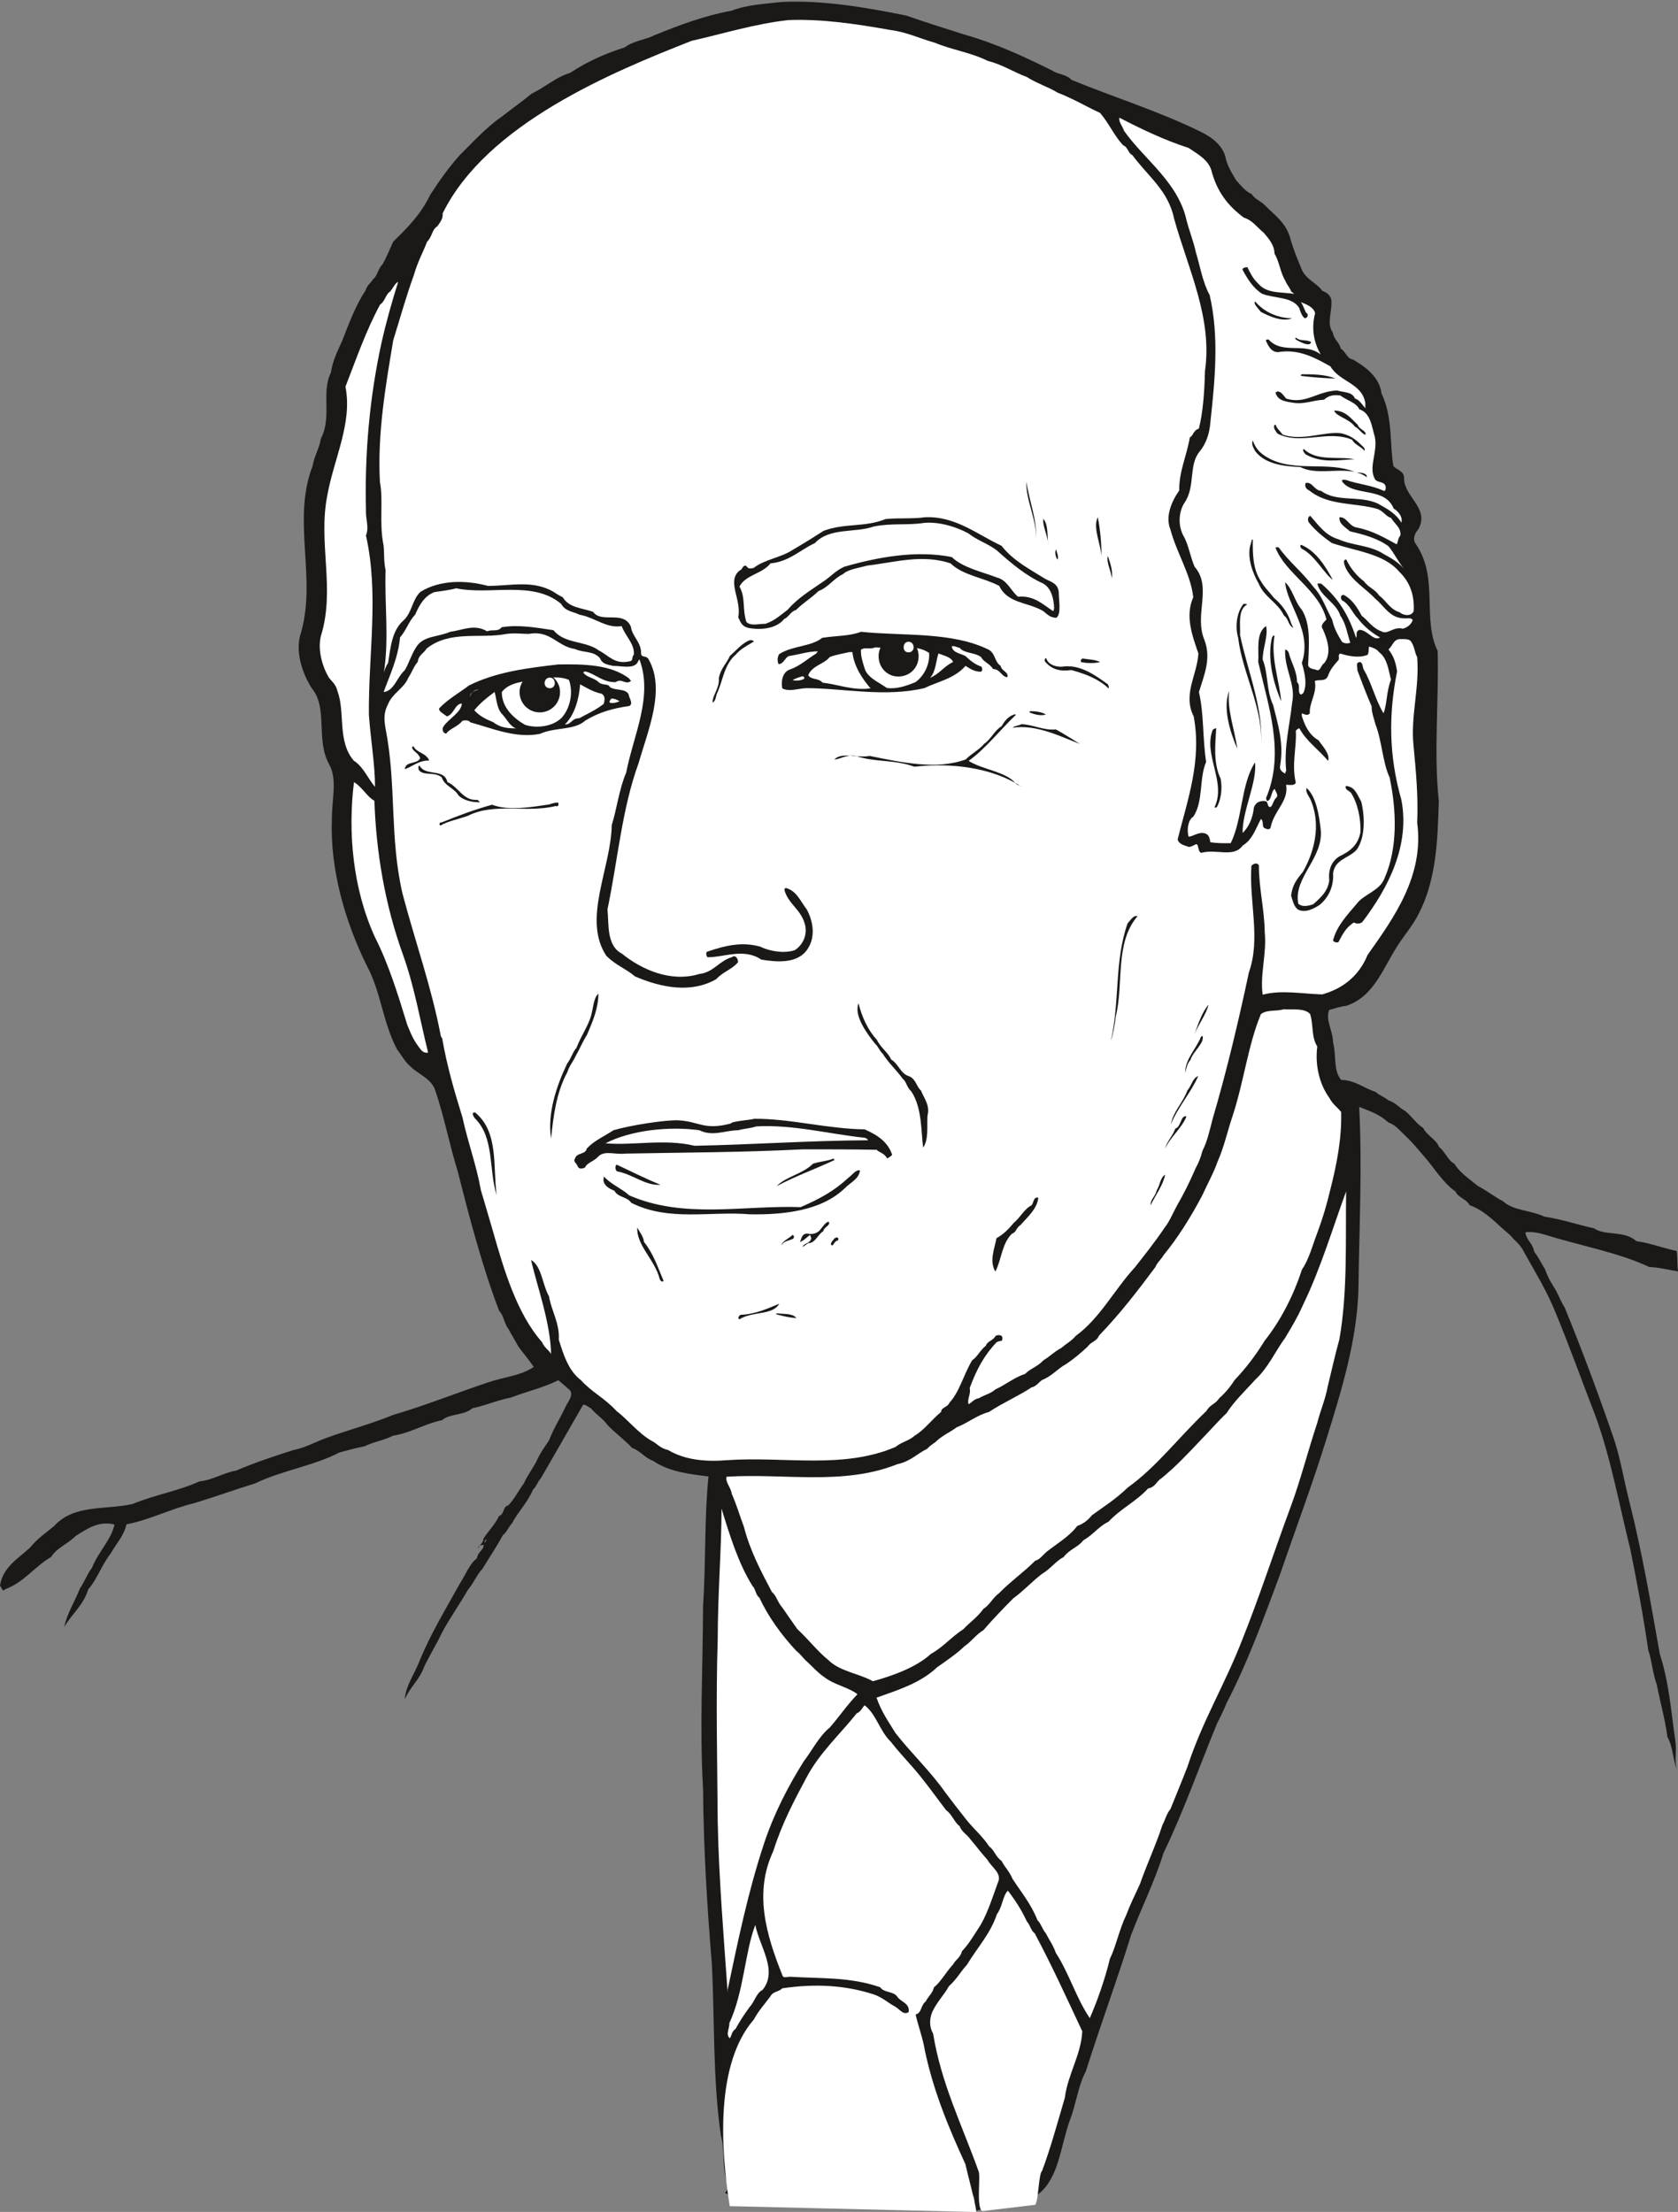 <svg xmlns="http://www.w3.org/2000/svg" xml:space="preserve" width="189mm" height="941.745" fill-rule="evenodd" stroke-linejoin="round" stroke-width="28.222" preserveAspectRatio="xMidYMid" version="1.2" viewBox="0 0 18900 24917"><rect x="0" y="0" width="18900" height="24917" fill="#808080" stroke="none"/><defs class="ClipPathGroup"><clipPath id="a" clipPathUnits="userSpaceOnUse"><path d="M0 0h18900v24917H0z"/></clipPath></defs><g class="SlideGroup"><g class="Slide" clip-path="url(#a)"><g class="Page"><g class="com.sun.star.drawing.ClosedBezierShape"><path fill="none" d="M0 19h18902v24887H0z" class="BoundingBox"/><path fill="#1B1918" d="M8803 22c470-21 936 59 1403 153 219 76 442 147 645 211 374 106 681 251 1001 409 64 45 158 40 216 104 472 195 998 358 1463 589 127 63 229 145 269 269 21 117 82 198 120 269 56 64 111 133 178 160 38 61 104 79 144 122 140 138 254 211 300 409 38 125 76 211 122 323 48 109 173 152 229 236 63 23 104 61 104 127 2 125-54 247 15 343 15 86 74 107 89 180 58 38 73 115 134 122 143 82 303 198 326 386 129 262 91 595 134 818 51 49 122 54 120 140 0 206 292 333 160 571-41 44-69 115-26 168 259 382 66 834 244 1203 15 568-46 1135 13 1689-13 436-26 886-229 1275-58 114-135 208-206 310-188 271-279 614-609 723-74 8-122 28-191 46-45 114 43 234 43 361 41 155 0 317 92 427 157 2 256 94 386 134 46 43 107 59 147 97 79 23 125 86 188 119 71 56 132 150 203 191 44 89 145 127 178 213 76 63 102 155 173 190 61 102 175 176 267 252 101 53 183 119 284 173 117 106 305 96 465 172 196 28 384 94 554 130 139 91 340 20 480 145 162 23 297 78 454 111 13 82 3 160 16 229-97-13-219-46-323-48-358-168-797-244-1163-361-84-25-168-41-234-30 13 94 84 122 99 218 48 61 76 122 120 193 27 71 50 125 91 188 58 84 84 175 132 246 203 496 386 989 561 1499 71 221 110 462 165 676 148 584 244 1155 346 1729 107 332 127 654 175 977 18 114-13 231 18 325-46-107-43-254-107-366-28-211-84-399-119-587-48-129-56-276-97-394-58-394-129-775-203-1138-129-518-218-1019-391-1496-157-404-295-793-452-1171-104-254-231-457-353-676-41-89-102-124-158-193-147-119-271-272-454-335-41-74-132-87-160-155-137-94-242-267-341-381-78-89-132-160-213-236-66-61-117-132-201-160-96-89-203-127-330-176 36 673 0 1359-8 2040-12 579-195 1168-358 1692-162 525-348 1016-525 1534-188 505-369 1002-602 1449-36 91-72 157-110 236-203 495-378 993-599 1450-107 338-246 610-366 925-162 523-348 1021-510 1536-89 166-115 394-183 559-107 308-122 640-351 826-211 0-442-31-617 15-13 61-3 163-58 165-23 10-54 13-59-2 20-51 20-120 0-160-686-31-1361 10-2040-3-260-15-564 71-757-28 17-25 55-53 30-99-68-178-28-378-76-544-94-655-69-1303-102-1940-56-668-94-1326-99-1964-40-696-2-1391 0-2061 33-510 13-982 61-1463-206-25-447-53-622-175-102-38-137-109-239-147-76-84-208-183-277-259-56-76-129-117-185-186-31-15-66-48-89-40-165 284-323 566-478 830-38 41-45 87-86 125-63 147-168 249-236 378-43 48-64 107-104 135-69 129-155 256-231 381-66 68-94 155-160 231-100 173-204 317-298 493-63 134-137 249-198 379-51 145-162 231-218 366 10-158 122-305 173-450 134-318 294-575 447-854 63-94 111-226 193-285 10-78 86-99 73-152-25 5-63 0-63 46 10-46 61-56 63-115 56-88 132-160 176-256 63-20 40-107 104-119 73-77 114-166 175-247 43-94 96-162 140-244 40-94 94-167 144-241 54-142 125-246 183-373 28-61 94-130 54-191-54-48-82-73-132-114-173 86-359 127-534 195-150 28-297 94-434 120-92 84-252 58-341 134-203 44-365 148-553 176-104 53-229 71-320 119-99 20-188 43-282 69-292 152-656 205-953 350-233 71-442 148-675 219-275 66-521 195-773 241-27 129-111 211-175 325-109 142-152 290-256 409-51 175-191 284-270 424 33-157 122-292 178-437 54-78 81-162 135-231 73-185 213-307 254-488-178-43-300 44-435 127-104 102-213 133-279 239-183 104-305 287-518 363-28 41-41-25-58-38 30-210 205-307 337-429 82-102 183-170 272-244 224-249 582-180 884-249 259-106 518-147 752-254 155-17 267-96 414-122 213-91 429-162 643-231 134-25 248-91 365-134 252-92 521-163 760-262 350-102 724-251 1059-363 188-66 378-76 526-178-59-86-112-147-173-229-41-76-71-122-112-198-51-66-51-152-104-203-190-495-338-1062-467-1572-94-302-150-605-249-899-41-145-181-186-277-277-69-56-112-140-160-203-160-305-178-643-338-938-246-500-416-1087-394-1653 0-229 64-442-30-615-155-277-10-632-196-858-104-163-180-389-134-585 203-635-97-1293 142-1916 20-117 79-205 94-310 129-249 0-520 114-746 15-127 82-257 127-359 76-195 153-401 264-568 16-61 69-89 79-120 56-41 56-119 112-173 48-88 76-160 119-254 176-170 315-317 417-528 107-165 208-307 333-447 142-140 297-312 467-429 119-94 231-170 340-262 160-76 270-185 437-236 188-125 396-218 615-287 96-74 246-89 330-135 287-117 564-221 869-277 188-71 373-76 566-99Z"/></g><g class="com.sun.star.drawing.ClosedBezierShape"><path fill="none" d="M4274 224h11702v16233H4274z" class="BoundingBox"/><path fill="#FFF" d="M8882 226c378-14 759 43 1148 112 181 23 324 94 501 144 198 82 407 110 595 204 170 43 302 132 437 180 106 69 246 114 350 178 183 71 318 155 478 228 106 127 160 259 259 364 56 22 56 91 104 111 178 242 406 399 472 722 160 571 432 1115 346 1712-5 229-23 471-69 648-63 16-63 84-101 97-39 223-122 381-120 599-84 120-160 292-99 440 69 261 231 508 257 764-94 211-11 430 58 633-15 246-178 460-53 708 94 498-71 945-181 1387 18 61 94 69 127 84 49-5 77-41 94-28 18 36 13 87 46 94 168-48 363 59 465-81 114-71 145-188 206-300 40 26 0 97 53 107 30 18 58 5 58-20 41-188 204-288 173-473 31 0 99 15 109-25-50-204 13-407 0-585 23-20 28-25 41-25 76 142 213 236 323 366 25-76-61-163-107-231-107-61-153-163-188-270-3-17 0-35 0-35 25 8 63 35 89 0-8-122 84-226 56-363 43-23 117 12 147-54 28-81 69-124 122-185 8-31-10-59 18-71 94 30 213 53 307 15 20-30 8-71 18-94 30 10 84 23 112 64 94 68 106 205 134 309-53 138-43 275-84 379-91-147-134-346-226-498-12-36-7-63-35-79-59 0-31 51-33 94 56 148 101 270 160 404 0 79 30 147 43 203 74 188 79 425 160 600 79 378 91 795-56 1130-53 147-234 183-315 292-112 132-226 252-267 414 18 26 59 26 64 13 48-92 84-160 170-216 41 20 84 13 102-13 289-381 533-861 434-1369-142-498-145-962-48-1448-18-111-41-172-97-246 51-46 56-117 135-117 56 0 104 0 119 28 41 56 38 120 69 175 28 348-76 668-41 996 28 300 54 574 41 869 81 602-267 1077-559 1491-94 231-274 378-511 444-231-7-459-53-670 3-33-221 48-470 23-704-3-256-66-495-66-754-28-41-69-8-84 5-28 406 107 820-28 1201-119 559-251 1115-409 1652-33 127-61 257-114 358-21 79-41 130-76 194-69 160-133 287-214 429-51 94-84 178-137 244-109 162-229 312-335 447-231 251-391 571-666 772-48 58-106 86-160 134-84 44-134 100-203 140-71 76-147 92-206 153-132 45-216 121-335 175-53 48-132 66-185 99-59 10-82 51-117 68-21-53 28-114 12-182 77-209 163-369 303-516 28-13 30-13 56-15 10-10 15-38 2-54-13-15-53-15-71 0-28 54-91 54-109 110-64 48-92 122-153 162-99 165-142 356-256 478-20 53-92 50-94 104-109 89-188 203-300 269-63 58-147 69-212 125-591 254-1254 106-1887 149-251 21-485 0-676-114-93-20-127-76-187-104-148-84-272-244-394-335-132-145-287-219-401-348-140-107-194-280-249-455 12-185-87-335-110-488-78-139-81-340-203-411 71 305 219 709 226 1059-23-43-76-69-101-132-285-323-430-815-557-1262-48-160-89-308-132-447-51-287-147-541-208-823-94-304-175-581-229-893-12-13-15-25-15-25-107-559-289-1062-432-1606-147-635-66-1224-190-1854-20-119-20-185 28-279 53-127 180-176 228-297 44-66 64-133 105-176 12-84 68-96 101-152 264-211 610-107 899-165 94-13 173 0 252 0 244-46 322 142 520 170 102 46 209 18 282 104 26 66 82 71 148 86 96 0 218 36 272-33 12-22 15-35 25-38 155 419-69 851-150 1273-81 190-104 404-163 592-7 485-335 1061-60 1473 114 112 223 145 322 231 300 130 638 191 915 31 76-84 175-107 246-191 0-53-41-84-66-58-150 43-208 172-368 190-323 99-651-48-874-228-178-92-145-338-163-498 117-559 163-1136 351-1649 104-366 305-825 114-1166-25-53-89-15-86-73 0-127-102-188-115-297-81-191-332-33-426-168-137-46-270-46-341-163-45-23-73-40-106-63-234-135-478-66-737-66-259-69-544-66-759 66-94 86-94 226-186 317-137 117-150 300-180 485-23 33-41 82-48 110 61-379 7-772 20-1153-23-110-13-188-23-282-52-252 0-498-41-714-29-546 64-1082 150-1596 82-264 145-493 234-739 41-145 102-252 147-371 56-51 56-140 115-173 40-53 68-99 60-145C5483 1392 6906 808 7790 460c363-82 716-193 1092-234Z"/></g><g class="com.sun.star.drawing.ClosedBezierShape"><path fill="none" d="M12606 1325h3319v8175h-3319z" class="BoundingBox"/><path fill="#FFF" d="M12609 1326c232 121 508 254 778 340 96 66 218 129 256 249 64 246 186 401 366 536 102 33 145 106 226 172 54 64 120 138 120 234 56 92 66 216 122 305 21 53 54 81 66 122 23 13 26 25 38 28-137-26-309 2-409-117-61-58-87-114-122-185-31 0-59 10-54 30 54 99 115 203 219 269 143 56 344 31 420 163 13 46 28 84 58 112 54 0 36-66 21-56-23-43-41-97-61-125 66 28 142 56 160 125-44 165-18 325 63 465-185-143-429 5-587-168-17-3-29 0-31 13 26 55 57 127 136 129 241-41 429 71 591 160 104 178 361 188 394 419 0 31-5 43 5 56-38-33-66-96-122-112-33-81-132-68-200-91-221 5-356 160-575 91-38-45-55-76-96-81-13 5-25 13-25 13 25 86 96 99 193 114 134 23 226-28 353-33 56-48 104-58 185-48 66 53 180 79 213 155 130 43 140 195 176 315 35 172-82 350 7 482 41 34 104 17 115 77 0 26 0 46-21 46-137-66-297-76-424-123-33-5-48-5-48 14 122 178 482 56 582 307 50 31 91 82 91 132 0 13-3 28-3 28-66-106-157-155-271-218-211-92-458-10-633-140-81-7-99-106-175-89-15 41 8 69 41 84 213 175 515 135 767 208 71 26 94 84 155 102 40 69 116 109 104 198-28 28-26 74-41 99-124-66-264-152-442-188-99-12-119-124-203-117-8 77 69 112 117 158 165 38 317 81 437 170 68 84 106 173 177 257-66-77-147-125-233-171-153-101-351-94-506-165-152-43-228-162-322-266-33 17-28 63-10 81 81 101 180 173 254 226 276 94 586 119 759 323 124 119 173 269 163 444-28 66-122 48-158 13-112-33-152-132-231-188-48-74-124-92-170-160-81-59-155-150-201-247-48 5-15 69-7 94 73 150 228 234 337 351 94 76 160 211 310 218 54 5 84-12 109 18-12 43-53 84-111 99-104-28-173 71-239 31-109-41-150-120-224-176-55-101-109-185-203-236-38 0-38 36-20 61 86 43 119 147 178 203 66 89 157 163 251 216-76 46-140-86-234-86-48 23-20 63-35 91-84-249-188-434-394-612-23-2-43 0-43 0 30 142 216 216 259 363 64 87 79 209 112 303-33 15-79 5-94-11-46-76-89-149-109-246-74-137-120-277-209-368-132-175-279-287-393-447-21-8-38 0-38 0 111 294 492 475 574 810-28 33-72 64-41 109 58 127 99 277 18 381-41 28-41 84-79 82-41-16-91-13-104-54 7-221 35-457-71-627-82-94-104-234-188-310 23 264 310 549 188 909 38 125 61 254 15 341-13 12-28 15-28 15-41-31 3-102-41-140 0-122-66-223-91-322-3-23-31-51-43-41-10 213 122 389 79 594-28 262-94 498-67 767-10 16-12 33-12 33-28-17-69-40-56-91 43-257-25-460-79-681-80-173-53-350-118-513 0-132 65-269 38-378-119 83-78 269-88 406 115 500 303 1024 88 1532 0 12 12 35 12 35 55-15 40-106 86-139 0 20 53 73 13 104-31 33-31 73-59 101-54 0-10-68-77-68-69 0-94 30-112 73-12 130-66 229-127 287-5-246 165-571 140-795-160 247-140 640-274 910-87 2-163 0-229-10-8-44-15-87-61-100-74-22-142 41-185 36-23-86 0-196 53-223 117-176 64-430 145-618-41-271-23-536-81-787 63-203 139-379 63-584-122-287 91-595-112-828-45-104-68-242-117-333-68-112-68-269-2-379 134-188 46-425 175-585 79-94 114-216 122-330 53-488 99-970-8-1433-81-147-109-332-155-480-27-127-78-251-106-365-97-430-475-681-704-1006-18-56-65-104-51-147Z"/></g><g class="com.sun.star.drawing.ClosedBezierShape"><path fill="none" d="M3601 3178h885v5687h-885z" class="BoundingBox"/><path fill="#FFF" d="M4484 3178c-69 218-135 452-188 688-136 625-189 1253-174 1880-5 102 38 193 0 287 149 661 26 1342 33 2021 21 287 69 559 69 810-79-91-130-226-239-295-189-221-94-543-184-784-17-74-61-107-94-148-81-134-128-316-94-468 168-534-34-1052 74-1590 74-414 285-813 204-1223 130-335 229-625 390-925 56-35 63-119 114-147 31-40 64-106 89-106Z"/></g><g class="com.sun.star.drawing.ClosedBezierShape"><path fill="none" d="M14131 3396h423v205h-423z" class="BoundingBox"/><path fill="#1B1918" d="M14138 3396c96 117 255 189 415 189-107 46-265-25-352-72-30-40-90-95-63-117Z"/></g><g class="com.sun.star.drawing.ClosedBezierShape"><path fill="none" d="M14587 3805h182v76h-182z" class="BoundingBox"/><path fill="#1B1918" d="M14607 3810c40 36 115 12 161 44-16 58-118 0-161-22-22-15-22-22-13-27l13 5Z"/></g><g class="com.sun.star.drawing.ClosedBezierShape"><path fill="none" d="M14651 4216h391v48h-391z" class="BoundingBox"/><path fill="#1B1918" d="M14661 4216c123 0 260 0 380 47-110 0-288-16-390-29 0-11 10-18 10-18Z"/></g><g class="com.sun.star.drawing.ClosedBezierShape"><path fill="none" d="M15027 4625h356v274h-356z" class="BoundingBox"/><path fill="#1B1918" d="M15027 4625c127 0 188 87 266 161 17 54 104 69 86 112-46-15-69-69-118-92-71-94-209-112-234-181Z"/></g><g class="com.sun.star.drawing.ClosedBezierShape"><path fill="none" d="M14350 4785h1023v294h-1023z" class="BoundingBox"/><path fill="#1B1918" d="M14368 4785c13 43 51 71 79 111 224 77 473-40 659-15 128 28 186 92 257 161 10 15 10 28 5 36-38-49-104-64-140-125-270-115-580 66-840-69-20-31-47-56-35-94 2-5 15-5 15-5Z"/></g><g class="com.sun.star.drawing.ClosedBezierShape"><path fill="none" d="M14103 4966h1295v411h-1295z" class="BoundingBox"/><path fill="#1B1918" d="M14112 4966c38 107 104 158 198 206 295 146 661 21 952 146 48 10 134 0 134 58-208-153-531 0-750-115-198-7-405-38-511-183-23-46-40-74-26-112h3Z"/></g><g class="com.sun.star.drawing.ClosedBezierShape"><path fill="none" d="M14677 5060h581v129h-581z" class="BoundingBox"/><path fill="#1B1918" d="M14688 5060c148 141 385 77 568 113-178 8-359 47-540-49-28-15-55-66-28-64Z"/></g><g class="com.sun.star.drawing.ClosedBezierShape"><path fill="none" d="M11561 5428h112v662h-112z" class="BoundingBox"/><path fill="#1B1918" d="M11562 5428c28 215 125 435 107 661 18-216-122-466-107-661Z"/></g><g class="com.sun.star.drawing.ClosedBezierShape"><path fill="none" d="M8269 5826h3666v1260H8269z" class="BoundingBox"/><path fill="#1B1918" d="M10417 5827c342-17 591 195 863 321 135 172 323 266 498 376 74 35 135 53 147 142 0 99 31 245-25 293-94 0-119-66-175-89-163-86-381-79-470-270-178-94-407-117-549-254-320-107-633-10-936 25-101 28-215 41-276 97-107 50-163 149-275 190-76 76-180 138-251 212-71 23-81 81-135 102-86 109-259 129-406 101-71-18-84-61-112-119 41-202-134-405 15-527 38-13 26-53 69-56 28 26 28 43 91 26 120-94 308-117 432-199 135-79 249-150 356-219 241-89 459-36 698-132 164-15 301 0 441-20Z"/></g><g class="com.sun.star.drawing.ClosedBezierShape"><path fill="none" d="M12345 5826h63v450h-63z" class="BoundingBox"/><path fill="#1B1918" d="M12365 5827c27 137 42 293 42 448-3-133-103-332-42-448Z"/></g><g class="com.sun.star.drawing.ClosedBezierShape"><path fill="none" d="M11750 5845h59v299h-59z" class="BoundingBox"/><path fill="#1B1918" d="M11752 5845c58 68 42 204 55 298 0-94-70-227-55-298Z"/></g><g class="com.sun.star.drawing.ClosedBezierShape"><path fill="none" d="M8328 5888h3546v1149H8328z" class="BoundingBox"/><path fill="#FFF" d="M10410 5890c165-14 353 41 495 117 104 81 226 119 320 191 163 145 325 285 526 376 94 54 119 179 122 278-3 18-10 33-10 33-122-79-216-179-397-163-78-64-122-188-236-216-165-64-386-110-510-231-397-79-832 0-1210 109-102 45-163 122-249 175-135 94-272 175-391 311-84 63-138 117-247 157-89 0-162 28-216-20-48-150-7-273-78-400 71-134 253-139 350-261 208-18 335-153 498-227 170-181 449-112 665-188 204-41 380-11 568-41Z"/></g><g class="com.sun.star.drawing.ClosedBezierShape"><path fill="none" d="M14072 6076h498v998h-498z" class="BoundingBox"/><path fill="#1B1918" d="M14111 6078c-2 160 0 333 90 468 41 72 99 125 148 189 81 68 148 157 181 249 13 43 28 71 38 89-63-31-51-102-107-140-72-150-219-203-284-359-71-125-128-287-96-427 13-28 15-80 30-69Z"/></g><g class="com.sun.star.drawing.ClosedBezierShape"><path fill="none" d="M14646 6138h368v396h-368z" class="BoundingBox"/><path fill="#1B1918" d="M14660 6139c163 71 265 232 352 393-97-68-202-278-352-352-24-26-13-48 0-41Z"/></g><g class="com.sun.star.drawing.ClosedBezierShape"><path fill="none" d="M11887 6193h32v111h-32z" class="BoundingBox"/><path fill="#1B1918" d="M11899 6193c0 33 27 61 14 110-29-23-35-110-14-110Z"/></g><g class="com.sun.star.drawing.ClosedBezierShape"><path fill="none" d="M12473 6264h54v251h-54z" class="BoundingBox"/><path fill="#1B1918" d="M12478 6264c24 67 62 176 42 250 0-74-63-183-42-250Z"/></g><g class="com.sun.star.drawing.ClosedBezierShape"><path fill="none" d="M4320 6626h2821v1171H4320z" class="BoundingBox"/><path fill="#FFF" d="M5137 6627c388 81 861-93 1183 175 49 89 146 89 205 122 180 33 304 157 477 129 46 120 148 202 137 321-28 31-2 71-50 76-166 36-226-61-341-121-155-115-387-72-514-230-188-28-394-66-584-33-43 56-107 20-163 46-144-87-276-13-416 5-146 63-306 43-385 176-53 81-84 188-127 257-91 83-119 231-238 246 73-201 162-381 185-616 71-81 99-183 170-256 51-115 104-209 216-254 89-13 176-23 245-43Z"/></g><g class="com.sun.star.drawing.ClosedBezierShape"><path fill="none" d="M13928 6802h280v1626h-280z" class="BoundingBox"/><path fill="#1B1918" d="M14007 6802c10 0 28 0 41 7-112 59-74 241-81 343 86 414 275 849 234 1274 43-425-207-832-255-1241-39-135-12-295 61-383Z"/></g><g class="com.sun.star.drawing.ClosedBezierShape"><path fill="none" d="M8759 7117h2592v683H8759z" class="BoundingBox"/><path fill="#1B1918" d="M9698 7117c470 50 1022-5 1441 203 73 43 63 137 132 181 10 61 91 66 76 127-66 0-79-91-160-91-48-69-109-80-137-136-81-56-188-38-242-104-33-5-66-28-88-15 10 73 101 78 155 109 53 51 109 95 177 118 26 33 0 58-2 58-87 0-132-43-175-66-127 145-308 175-465 251-453 105-913 0-1327 0-97 3-188 44-272 3-18-99 13-190 86-213 117-41 201-123 295-179 13-15 20-26 20-26-109 0-210 36-330 54-43 23-58 90-112 90-27-50 0-118 16-118 142-89 353-79 475-178 160-25 307-18 437-68Z"/></g><g class="com.sun.star.drawing.ClosedBezierShape"><path fill="none" d="M14307 7160h126v741h-126z" class="BoundingBox"/><path fill="#1B1918" d="M14356 7160c-46 241 54 509 75 740-93-216-158-487-105-715 12-25 15-25 30-25Z"/></g><g class="com.sun.star.drawing.ClosedBezierShape"><path fill="none" d="M8026 7211h468v706h-468z" class="BoundingBox"/><path fill="#1B1918" d="M8448 7211c16 0 31 0 44 15-67 43-145 78-204 147-135 113-148 311-217 449-10 43-15 76-45 94-4-84 81-162 71-280 23-112 84-155 124-247 80-69 136-145 227-178Z"/></g><g class="com.sun.star.drawing.ClosedBezierShape"><path fill="none" d="M9697 7289h771v466h-771z" class="BoundingBox"/><path fill="#FFF" d="M9859 7292c198 18 446-47 606 63 10 140-66 266-153 329-104 43-215 81-323 66-92-66-224-117-252-226-25-80-42-135-40-204 40-35 106 0 162-28Z"/></g><g class="com.sun.star.drawing.ClosedBezierShape"><path fill="none" d="M9103 7346h703v416h-703z" class="BoundingBox"/><path fill="#FFF" d="M9563 7346h38c18 163 112 300 204 408-191 28-360-43-540-64-48-56-127-28-162-84 45-110 182-125 243-205 74-28 149-38 217-55Z"/></g><g class="com.sun.star.drawing.ClosedBezierShape"><path fill="none" d="M10475 7361h261v276h-261z" class="BoundingBox"/><path fill="#FFF" d="M10571 7361c57 25 143 40 164 96-107 52-151 133-260 179 68-69 68-204 96-275Z"/></g><g class="com.sun.star.drawing.ClosedBezierShape"><path fill="none" d="M11767 7415h724v340h-724z" class="BoundingBox"/><path fill="#1B1918" d="M11790 7429c25 64 122 91 191 79 196-23 369 110 498 201 13 28 13 44 5 44-111-105-254-160-417-205-130 18-216-7-290-88-24-16 0-71 13-31Z"/></g><g class="com.sun.star.drawing.ClosedBezierShape"><path fill="none" d="M12174 7419h219v52h-219z" class="BoundingBox"/><path fill="#1B1918" d="M12202 7419c56 10 135 10 189 39-59 15-149 15-215 0-6-16 0-43 26-39Z"/></g><g class="com.sun.star.drawing.ClosedBezierShape"><path fill="none" d="M4946 7483h2165v799H4946z" class="BoundingBox"/><path fill="#1B1918" d="M6289 7485c267-4 591-4 799 160 7 15 20 25 20 25-61 52-104-35-173 14-147 5-231-95-342-120-21 2-23 12-23 12 40 59 129 59 177 113 51 36 105 8 122 51 64 43 176 13 211 81 8 51 56 104 8 132-186 26-343 71-495 164-128 114-337 71-512 150-272 53-531-61-783-130-26-33-71-20-89-18-54 69-142 87-183 145-46-5-46-63-33-76 48-84 208-164 208-263-79 5-86 122-167 145-36-28-99-58-87-91 102-107 239-183 335-257 311-156 675-199 1007-237Z"/></g><g class="com.sun.star.drawing.ClosedBezierShape"><path fill="none" d="M8928 7617h133v51h-133z" class="BoundingBox"/><path fill="#FFF" d="M9041 7617c5 2 23 10 18 28-42 27-101 24-131 17 22-17 61-29 113-45Z"/></g><g class="com.sun.star.drawing.ClosedBezierShape"><path fill="none" d="M5652 7630h781v557h-781z" class="BoundingBox"/><path fill="#FFF" d="M6127 7632c89 3 194-14 282 28 56 161 0 341-88 431-105 97-281 115-408 74-129-76-261-194-261-369 101-136 320-113 475-164Z"/></g><g class="com.sun.star.drawing.ClosedBezierShape"><path fill="none" d="M6362 7709h449v453h-449z" class="BoundingBox"/><path fill="#FFF" d="M6534 7709c76 40 139 83 242 106 53 29 28 98 23 115-94 72-187 112-275 161-88 0-90 74-161 69 115-112 161-303 171-451Z"/></g><g class="com.sun.star.drawing.ClosedBezierShape"><path fill="none" d="M5291 7767h102v83h-102z" class="BoundingBox"/><path fill="#FFF" d="M5391 7767c-49 2-80 35-100 82 7-47 51-67 100-82Z"/></g><g class="com.sun.star.drawing.ClosedBezierShape"><path fill="none" d="M13815 7780h123v655h-123z" class="BoundingBox"/><path fill="#1B1918" d="M13845 7780c-29 204 63 442 91 654-87-201-164-463-91-654Z"/></g><g class="com.sun.star.drawing.ClosedBezierShape"><path fill="none" d="M5342 7795h472v411h-472z" class="BoundingBox"/><path fill="#FFF" d="M5571 7795c23 78 23 194 92 257 56 65 84 131 150 153-83 0-176-5-255-68-86-37-153-67-216-136 73-89 145-143 229-206Z"/></g><g class="com.sun.star.drawing.ClosedBezierShape"><path fill="none" d="M6866 7868h115v54h-115z" class="BoundingBox"/><path fill="#FFF" d="M6902 7870c30 3 48 14 77 29-29 14-72 27-109 17-14-3 8-57 32-46Z"/></g><g class="com.sun.star.drawing.ClosedBezierShape"><path fill="none" d="M11593 8011h188v47h-188z" class="BoundingBox"/><path fill="#1B1918" d="M11603 8011c56 0 123 7 176 36-43 23-138 0-186-24l10-12Z"/></g><g class="com.sun.star.drawing.ClosedBezierShape"><path fill="none" d="M9398 8047h2110v817H9398z" class="BoundingBox"/><path fill="#1B1918" d="M11443 8052c-162 152-340 381-533 519 155 99 414 119 528 251 20 28 56 23 69 41-328-216-793-274-1208-226-226-84-454-48-658-122-104-20-180 40-243 40 83-88 271-12 396-40 363 74 753 160 1083 40 68-68 150-107 208-176 81-56 112-147 196-198 30-51 71-112 147-134 10 0 15 5 15 5Z"/></g><g class="com.sun.star.drawing.ClosedBezierShape"><path fill="none" d="M11405 8158h759v223h-759z" class="BoundingBox"/><path fill="#1B1918" d="M11506 8158c136 5 245 72 387 59 103 56 169 102 270 163-206-77-488-224-758-182 25-23 66-23 101-40Z"/></g><g class="com.sun.star.drawing.ClosedBezierShape"><path fill="none" d="M13632 8204h127v894h-127z" class="BoundingBox"/><path fill="#1B1918" d="M13699 8204c-8 154-39 384 49 567 25 115 0 252-44 324-5 2-26 2-26 2 140-285-130-598-18-876 18-17 39-17 39-17Z"/></g><g class="com.sun.star.drawing.ClosedBezierShape"><path fill="none" d="M4559 8407h276v259h-276z" class="BoundingBox"/><path fill="#1B1918" d="M4658 8407c33 74 145 74 176 161-112-6-192 69-275 97 10-95 140-53 173-123-15-61-90-82-90-123 3-12 16-12 16-12Z"/></g><g class="com.sun.star.drawing.ClosedBezierShape"><path fill="none" d="M4712 8623h695v417h-695z" class="BoundingBox"/><path fill="#1B1918" d="M4732 8635c71 109 274 21 307 175 126 52 177 215 339 200 15 12 28 28 28 28-79 0-178-16-241-77-49-86-159-106-189-204-82-68-211-13-259-84-7-28-7-38 5-50l10 12Z"/></g><g class="com.sun.star.drawing.ClosedBezierShape"><path fill="none" d="M3959 8811h864v3049h-864z" class="BoundingBox"/><path fill="#FFF" d="M3987 8811c89 50 147 165 230 210 20 582 119 1171 322 1734 133 373 189 726 283 1102-63 13-89-43-129-97-46-66-74-139-106-215-104-343-213-691-363-986-252-550-307-1187-237-1748Z"/></g><g class="com.sun.star.drawing.ClosedBezierShape"><path fill="none" d="M14542 8854h820v1409h-820z" class="BoundingBox"/><path fill="#1B1918" d="M15162 8854c102 7 127 104 170 175 46 188 41 411-50 542-92 101-242 104-267 264 10 160-58 282-151 358-68 46-165 94-244 53-53-38-63-119-78-155 15-127 66-187 134-271 135-239 198-527 94-791-18-54-71-99-53-153 106 97 139 298 157 455 46 329-310 550-251 849 48 46 139 18 170 5 86-76 166-149 179-271-13-120 28-214 114-267 117-56 206-123 236-265 10-158-33-341-106-452-26-26-56-28-61-64 0-5 7-12 7-12Z"/></g><g class="com.sun.star.drawing.ClosedBezierShape"><path fill="none" d="M4950 9041h1342v260H4950z" class="BoundingBox"/><path fill="#1B1918" d="M6287 9042c8 20 3 50-30 38-333 82-687-42-987 110-106 38-231 62-309 110-25-15 0-43 7-33 201-82 374-146 574-202 187 72 441 27 644-3 35-13 76-24 101-20Z"/></g><g class="com.sun.star.drawing.ClosedBezierShape"><path fill="none" d="M7954 10003h1201v828H7954z" class="BoundingBox"/><path fill="#1B1918" d="M8855 10004c119 33 160 148 231 239 76 140 99 311 13 443-110 175-351 152-524 124-196-134-420-25-605-27-20-16-20-64 0-64 203-69 386-112 590-56 117 56 274 79 391 41 89-56 140-165 120-272-41-189-191-240-237-410 18-27 5-18 21-18Z"/></g><g class="com.sun.star.drawing.ClosedBezierShape"><path fill="none" d="M12512 10320h302v1405h-302z" class="BoundingBox"/><path fill="#1B1918" d="M12785 10320h28c-261 304-153 768-246 1131-12 101-28 193-55 272 102-435 38-895 188-1320 28-33 55-73 85-83Z"/></g><g class="com.sun.star.drawing.ClosedBezierShape"><path fill="none" d="M6197 11194h545v1633h-545z" class="BoundingBox"/><path fill="#1B1918" d="M6740 11194c0 165-66 317-127 460-57 92-90 176-130 244-31 66-71 109-92 178-125 231-158 496-184 750-44-279 59-590 182-847 46-58 61-129 104-175 51-135 133-247 166-367 23-86 28-200 81-243Z"/></g><g class="com.sun.star.drawing.ClosedBezierShape"><path fill="none" d="M9658 11303h798v1625h-798z" class="BoundingBox"/><path fill="#1B1918" d="M9670 11303c40 162 112 309 207 411 40 86 127 142 160 221 88 53 104 160 203 189 77 30 85 124 133 160 40 99 104 168 73 287-5 132 13 267-48 356-25-176-10-445-132-630-57-54-57-115-97-143-71-100-160-178-226-283-44-43-44-73-84-111-98-120-244-323-189-457Z"/></g><g class="com.sun.star.drawing.ClosedBezierShape"><path fill="none" d="M13454 11318h159v337h-159z" class="BoundingBox"/><path fill="#1B1918" d="M13612 11318c-28 114-115 221-158 336 40-120 89-258 158-336Z"/></g><g class="com.sun.star.drawing.ClosedBezierShape"><path fill="none" d="M8181 11369h6927v7571H8181z" class="BoundingBox"/><path fill="#FFF" d="M14458 11369c94 7 231-17 298 53 40 122 12 261 81 366-28 218 28 431 137 581 41 76 86 99 132 158 8 297-51 594-119 861-44 185-84 322-148 495-56 145-94 302-175 419-99 305-246 582-419 800-104 169-213 311-338 443-58 89-114 153-175 206-41 66-107 74-142 142-308 292-567 635-884 861-153 145-272 216-407 315-50 61-96 94-167 122-84 114-231 201-338 285-53 45-81 91-135 106-123 125-285 239-405 364-71 50-106 134-177 177-66 94-160 158-226 229-133 86-232 206-366 279-163 150-424 244-653 308-160-89-371-110-500-237-120-96-234-243-351-350-63-89-112-160-170-244-53-58-64-132-117-175-122-231-246-465-315-734-48-127-84-254-137-371-10-76-75-130-58-193 650-41 1310 102 1920-140 157-35 223-119 340-175 41-48 86-64 112-94 76-66 157-99 218-147 130-51 234-140 364-173 162-107 340-183 480-277 56-13 79-56 120-84 114-45 175-129 272-180 94-64 167-127 241-196 38-57 102-57 127-123 246-256 447-520 635-772 23-56 64-84 92-134 165-201 309-432 439-679 58-129 127-251 170-375 74-166 114-354 168-511 127-384 175-803 320-1151 71-55 175-28 256-55Z"/></g><g class="com.sun.star.drawing.ClosedBezierShape"><path fill="none" d="M13349 11669h200v417h-200z" class="BoundingBox"/><path fill="#1B1918" d="M13544 11669c28 78-105 172-136 272-35 38-46 92-58 143-4-150 125-271 176-403 13-12 18-12 18-12Z"/></g><g class="com.sun.star.drawing.ClosedBezierShape"><path fill="none" d="M13188 12121h309v546h-309z" class="BoundingBox"/><path fill="#1B1918" d="M13496 12121c-74 176-232 354-308 545 27-148 132-237 186-382 53-64 56-136 122-163Z"/></g><g class="com.sun.star.drawing.ClosedBezierShape"><path fill="none" d="M5325 12530h270v934h-270z" class="BoundingBox"/><path fill="#1B1918" d="M5349 12530c272 220 201 613 245 933-92-292-23-646-245-865-18-23-27-43-23-58 13-10 23-10 23-10Z"/></g><g class="com.sun.star.drawing.ClosedBezierShape"><path fill="none" d="M13122 12574h243v368h-243z" class="BoundingBox"/><path fill="#1B1918" d="M13364 12576c-56 138-182 232-242 365 25-91 81-135 116-227 70-23 57-155 126-138Z"/></g><g class="com.sun.star.drawing.ClosedBezierShape"><path fill="none" d="M6469 12603h3582v562H6469z" class="BoundingBox"/><path fill="#1B1918" d="M8491 12603c407-4 824 114 1248 119 148 65 265 146 310 288-17 19-58 42-58 39-26-57-89-67-117-97-282-5-541-5-832-5-683 35-1320 35-2000 48-111 15-231-41-304 34-46 53-127 68-148 122-35 18-68 18-81-8-13-41-57-56-33-91 20-72 122-44 132-113 89-94 193-135 302-207 188-56 583-117 725-112 242 11 290 117 597 36 10-28 247-41 259-53Z"/></g><g class="com.sun.star.drawing.ClosedBezierShape"><path fill="none" d="M6820 12686h2959v223H6820z" class="BoundingBox"/><path fill="#FFF" d="M8517 12689c407-24 819 85 1223 128 23 8 23 8 38 28-645 3-1299 49-1954 62-344-82-690 0-1004-28 289-149 721-194 1057-147 150 75 297 0 437 0 74-20 135-20 203-43Z"/></g><g class="com.sun.star.drawing.ClosedBezierShape"><path fill="none" d="M8748 13051h652v312h-652z" class="BoundingBox"/><path fill="#1B1918" d="m9389 13051 10 17c-214 100-448 184-651 294 104-110 292-135 409-253 87-28 158-28 232-58Z"/></g><g class="com.sun.star.drawing.ClosedBezierShape"><path fill="none" d="M6932 13121h509v228h-509z" class="BoundingBox"/><path fill="#1B1918" d="M6949 13121c160 74 318 156 491 225-170 15-316-121-491-151-27-23-17-80 0-74Z"/></g><g class="com.sun.star.drawing.ClosedBezierShape"><path fill="none" d="M6797 13183h2890v499H6797z" class="BoundingBox"/><path fill="#1B1918" d="M9686 13185c-12 99-106 133-175 204-264 252-687 296-1063 290-449-38-914 84-1339-130-43-69-150-59-188-135-61-25-119-58-124-120 0-18 5-41 5-41 81 90 203 136 284 212 616 270 1294 110 1932 133 214-92 381-184 539-332 41-28 86-96 129-81Z"/></g><g class="com.sun.star.drawing.ClosedBezierShape"><path fill="none" d="M12959 13233h166v345h-166z" class="BoundingBox"/><path fill="#1B1918" d="M13123 13233c-15 100-110 237-164 344-2-68 56-100 69-168 38-54 38-143 95-176Z"/></g><g class="com.sun.star.drawing.ClosedBezierShape"><path fill="none" d="M9872 13421h5291v9314H9872z" class="BoundingBox"/><path fill="#FFF" d="M15162 13421c-8 548 18 1135-76 1666-46 165-89 358-130 526-30 158-81 267-119 415-104 312-191 655-300 947-183 493-356 1026-546 1499-198 510-447 909-617 1430-64 165-122 304-191 475-48 59-61 130-89 176-71 221-178 449-254 668-58 127-112 234-155 350-76 155-117 359-184 493-55 229-139 467-226 668-155-228-228-495-383-736-31-89-71-138-112-219-43-51-56-114-94-147-74-188-180-310-282-468-33-81-86-129-122-200-71-51-81-122-139-163-77-117-181-203-262-307-86-108-160-204-234-303-162-232-386-445-559-666-83-135-160-241-215-401 256-92 490-163 683-343 104-74 218-150 307-236 86-59 127-130 213-181 107-124 234-256 338-360 117-84 203-183 323-275 96-56 155-144 244-190 66-89 160-107 221-188 114-64 177-160 282-208 138-148 313-229 448-376 81-13 96-84 147-112 163-132 302-282 437-424 101-104 216-234 300-313 91-142 221-262 320-374 149-135 228-323 337-470 72-119 145-241 204-376 198-406 337-876 485-1277Z"/></g><g class="com.sun.star.drawing.ClosedBezierShape"><path fill="none" d="M11178 13490h519v836h-519z" class="BoundingBox"/><path fill="#1B1918" d="M11695 13492c-13 125-120 216-201 308-48 28-48 86-95 96-117 115-119 298-188 428-68-117-15-239 13-376 86-49 137-105 193-171 82-69 120-160 204-201 25-40 20-95 74-84Z"/></g><g class="com.sun.star.drawing.ClosedBezierShape"><path fill="none" d="M9009 13762h332v286h-332z" class="BoundingBox"/><path fill="#1B1918" d="M9332 13762c33 38-53 60-58 106-69 44-89 136-172 136-33 25-48 35-63 43 18-48 86-36 99-99-8-20-13-36-13-36-43 26-68 64-116 79 20-33 17-92 81-95 73 16 128-10 156-53 28-31 48-71 86-81Z"/></g><g class="com.sun.star.drawing.ClosedBezierShape"><path fill="none" d="M7178 13828h298v610h-298z" class="BoundingBox"/><path fill="#1B1918" d="M7178 13828c28 55 69 99 76 163 105 130 154 282 220 438-16 18-33 0-43-18-51-217-265-382-253-583Z"/></g><g class="com.sun.star.drawing.ClosedBezierShape"><path fill="none" d="M8803 13912h141v119h-141z" class="BoundingBox"/><path fill="#1B1918" d="M8925 13912c23 0 23 41 0 46-54 23-101 23-121 72 0-49 84-77 121-118Z"/></g><g class="com.sun.star.drawing.ClosedBezierShape"><path fill="none" d="M9359 13940h86v91h-86z" class="BoundingBox"/><path fill="#1B1918" d="M9427 13940c20 0 23 36 0 36-29 13-34 42-52 54-40-12 5-54 23-78 11-12 29-12 29-12Z"/></g><g class="com.sun.star.drawing.ClosedBezierShape"><path fill="none" d="M8317 14686h462v178h-462z" class="BoundingBox"/><path fill="#1B1918" d="M8777 14686c-72 133-304 83-449 176-26-15 0-43 13-51 165-5 309-72 436-125Z"/></g><g class="com.sun.star.drawing.ClosedBezierShape"><path fill="none" d="M8743 14794h229v55h-229z" class="BoundingBox"/><path fill="#1B1918" d="M8763 14795c63 10 161-4 207 52-74-2-159-23-227-42 0-22 7-3 20-10Z"/></g><g class="com.sun.star.drawing.ClosedBezierShape"><path fill="none" d="M8073 16995h1586v5455H8073z" class="BoundingBox"/><path fill="#FFF" d="M8127 16995c94 304 188 612 347 868 43 46 33 99 81 137 99 216 249 419 414 597 46 33 86 94 122 122 66 61 127 130 189 170 109 89 277 117 378 196-119 124-208 256-310 373-128 107-199 259-293 380-175 279-333 581-447 922-184 553-296 1107-412 1653v36c-44-630-99-1283-112-1923-5-701-22-1385 0-2058 0-506 43-1034 43-1473Z"/></g><g class="com.sun.star.drawing.ClosedBezierShape"><path fill="none" d="M5461 17333h31v48h-31z" class="BoundingBox"/><path fill="#FFF" d="M5490 17333c-13 13-19 21-29 47-2-26 16-34 29-47Z"/></g><g class="com.sun.star.drawing.ClosedBezierShape"><path fill="none" d="M8144 19209h3109v5710H8144z" class="BoundingBox"/><path fill="#FFF" d="M9739 19210c132 101 170 292 295 411 68 89 160 188 238 277 137 155 254 322 384 493 66 45 91 134 152 180 28 69 84 94 115 140 76 89 129 162 198 238 45 84 170 155 119 257-69 188-127 383-229 531-61 94-106 170-177 244-13 68-74 97-99 148-79 84-135 193-216 259-16 69-66 102-92 158-58 43-43 129-114 147 30 134 84 274 104 406 99 465 272 879 457 1280 18 89 122 470 122 539l-2777-66c-103-653-162-1603 272-2103 56-104 119-168 185-259 33-61 94-49 135-92 360-53 698-38 1022 66 104 33 170 99 244 137 61 33 91 102 157 66 18-104-94-116-129-177-46-61-150-41-191-104-336-117-669-97-991-117-54-8-100 25-112-21-183-458-320-928-102-1393 102-322 236-571 374-830 147-280 383-493 566-724 48-18 62-66 90-91Z"/></g><g class="com.sun.star.drawing.ClosedBezierShape"><path fill="none" d="M10476 21298h1715v3612h-1715z" class="BoundingBox"/><path fill="#FFF" d="M11352 21298c86 111 154 218 213 345 41 48 48 107 89 135 190 355 366 741 536 1104-13 266-163 484-196 748-84 285-160 567-256 823-41 36-41 346-79 384l-595 71c-74-43-13-407-44-455-188-523-419-983-510-1545-45-76-42-170-8-247 54-114 130-185 186-287 91-81 132-165 203-241 117-195 264-348 338-571 61-79 66-209 123-264Z"/></g><g class="com.sun.star.drawing.ClosedBezierShape"><path fill="none" d="M8197 21684h463v1277h-463z" class="BoundingBox"/><path fill="#FFF" d="M8507 21684c49 246 258 515 82 732-72 36-87 130-148 196-61 83-109 157-156 243-43 28-43 72-63 105-55-33 0-127-8-168 166-356 174-796 293-1108Z"/></g><g class="com.sun.star.drawing.ClosedBezierShape"><path fill="none" d="M9896 7167h452v455h-452z" class="BoundingBox"/><path fill="#1B1918" d="M10117 7168c131 0 230 101 230 223 0 131-99 230-230 230-122 0-221-99-221-230 0-122 99-223 221-223Z"/></g><g class="com.sun.star.drawing.ClosedBezierShape"><path fill="none" d="M10178 7229h114v121h-114z" class="BoundingBox"/><path fill="#FFF" d="M10234 7229c32 0 57 27 57 64 0 30-25 56-57 56-36 0-56-26-56-56 0-37 20-64 56-64Z"/></g><g class="com.sun.star.drawing.ClosedBezierShape"><path fill="none" d="M5851 7574h458v452h-458z" class="BoundingBox"/><path fill="#1B1918" d="M6079 7574c125 0 229 99 229 221 0 131-104 230-229 230-123 0-227-99-227-230 0-122 104-221 227-221Z"/></g><g class="com.sun.star.drawing.ClosedBezierShape"><path fill="none" d="M6134 7633h116v121h-116z" class="BoundingBox"/><path fill="#FFF" d="M6193 7633c33 0 56 27 56 64 0 30-23 56-56 56-34 0-59-26-59-56 0-37 25-64 59-64Z"/></g></g></g></g></svg>
